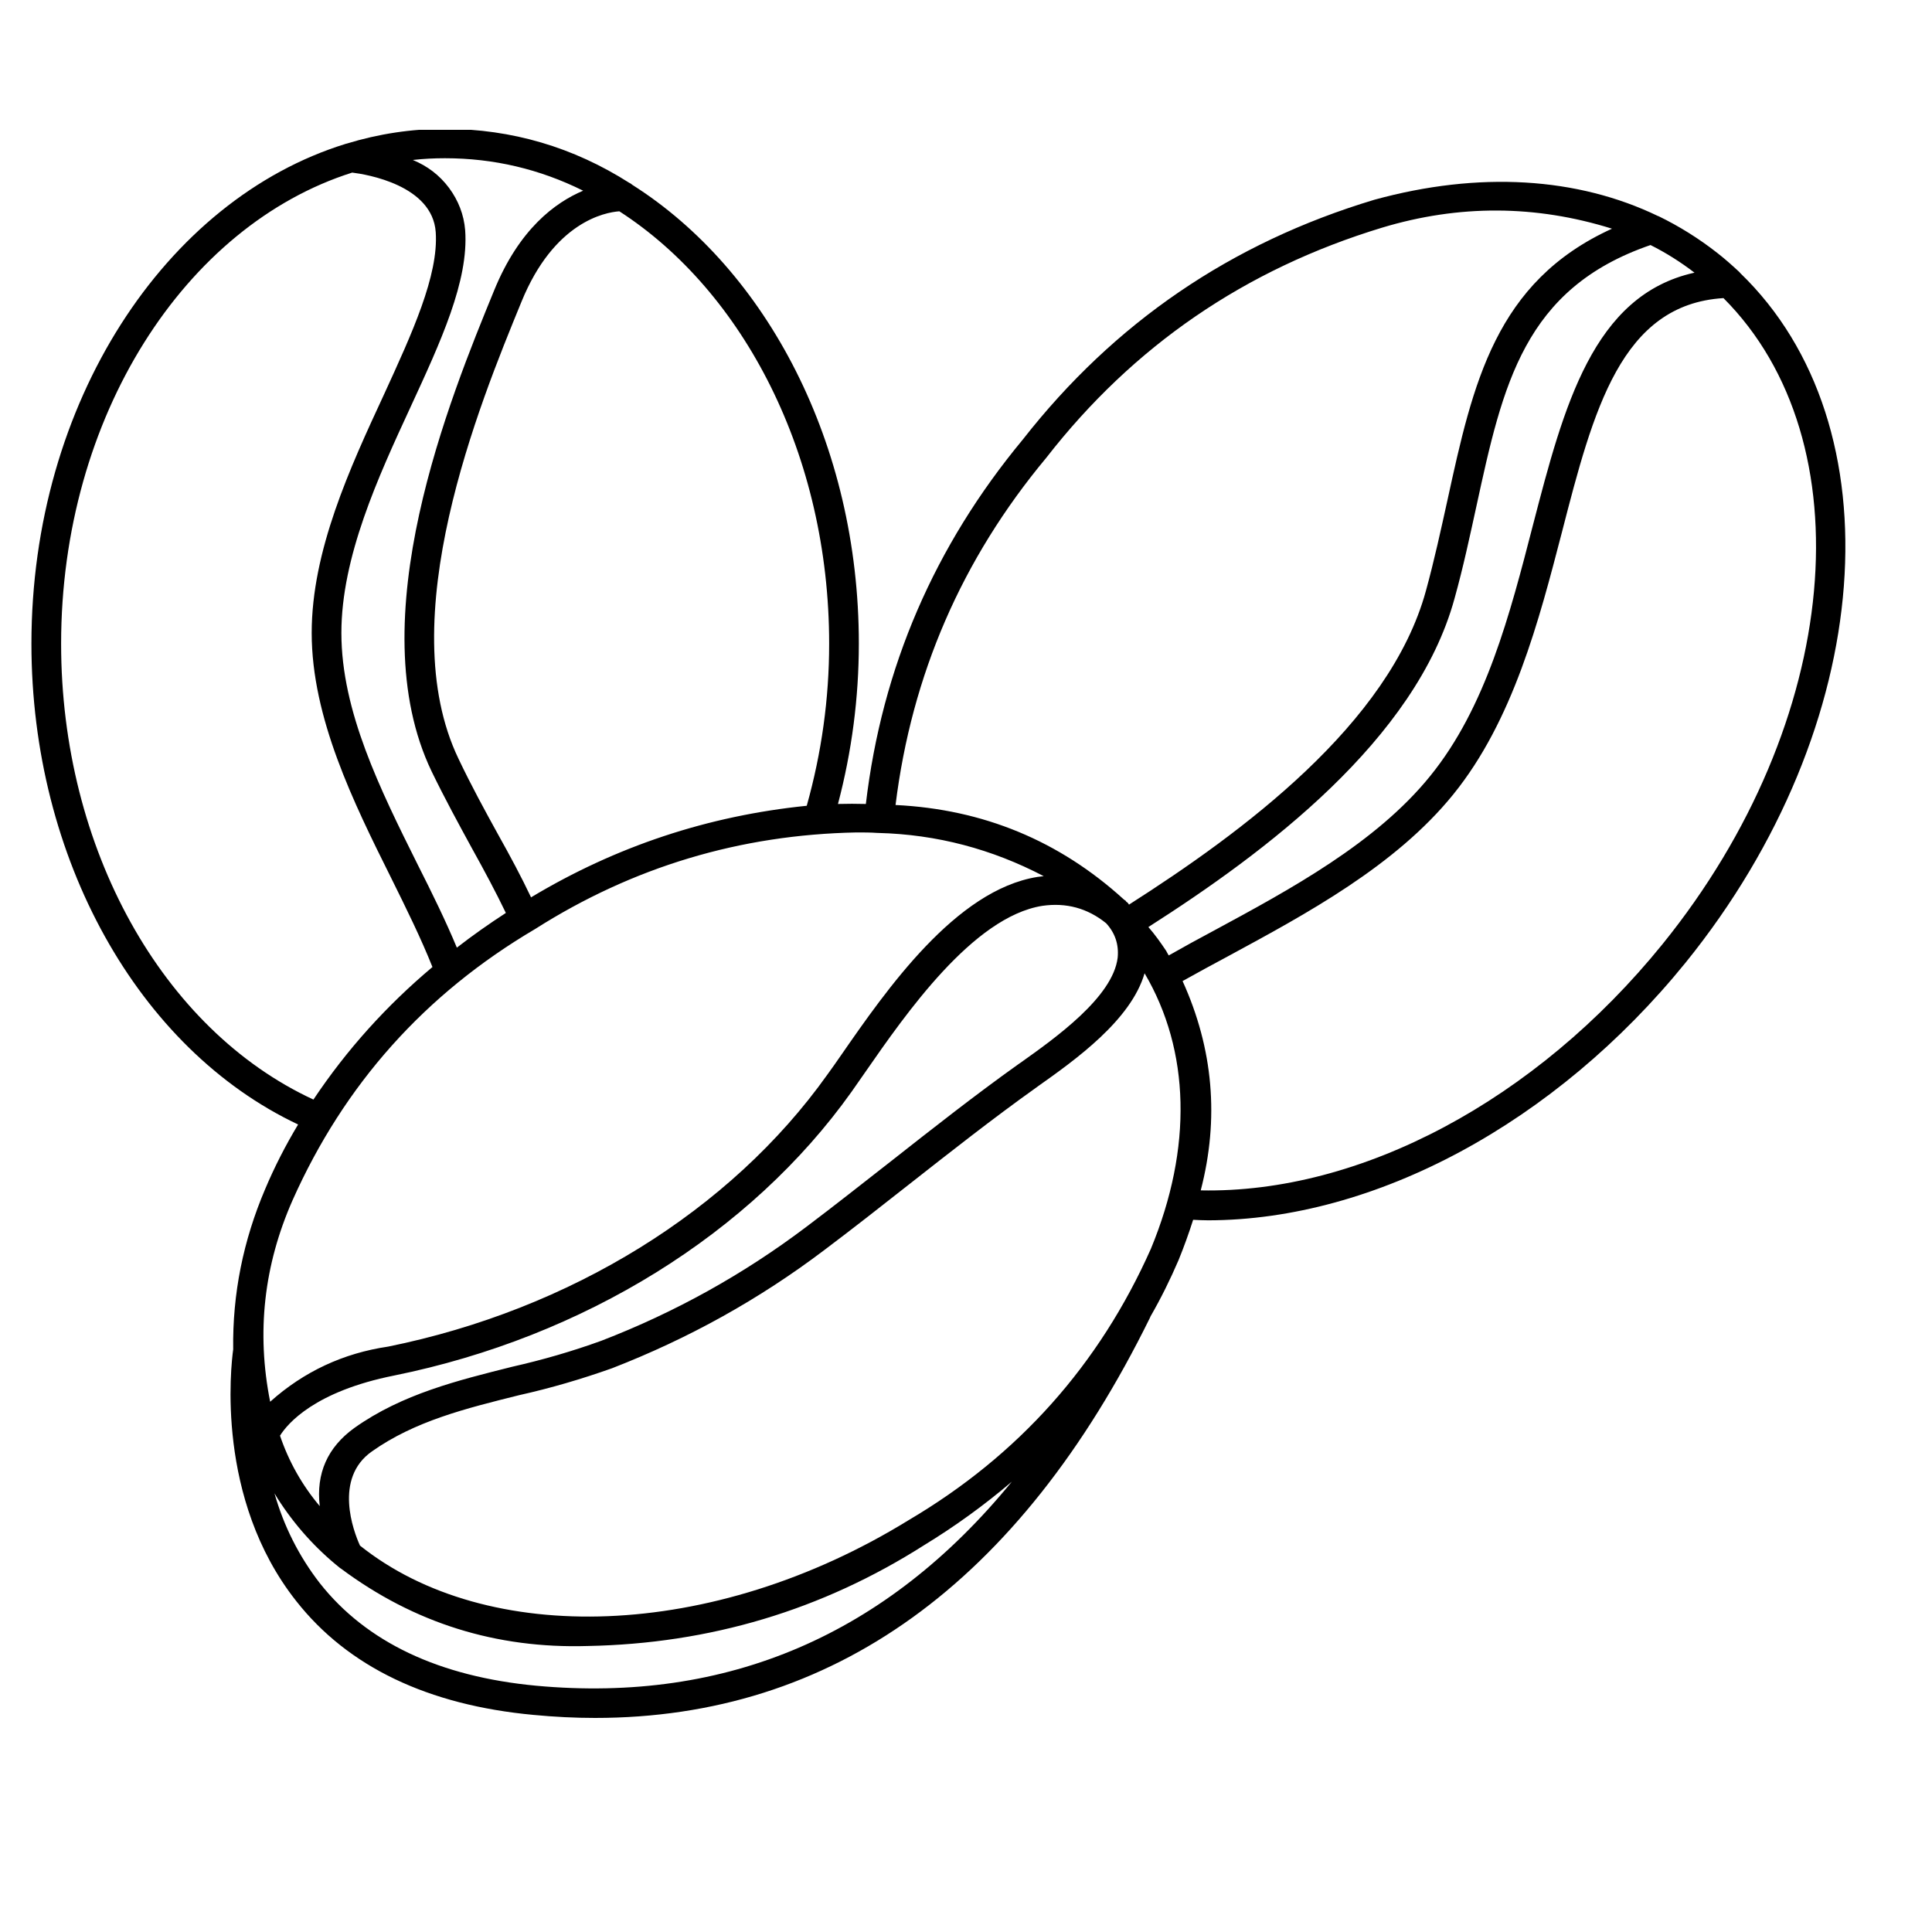 <svg xmlns="http://www.w3.org/2000/svg" xmlns:xlink="http://www.w3.org/1999/xlink" width="40" zoomAndPan="magnify" viewBox="0 0 30 30" height="40" preserveAspectRatio="xMidYMid meet" version="1.0"><defs><clipPath id="fc7db02de2"><path d="M 0.484 2.016 L 29 2.016 L 29 26.691 L 0.484 26.691 Z M 0.484 2.016 " clip-rule="nonzero"/></clipPath></defs><g clip-path="url(#fc7db02de2)"><path fill="#000000" d="M 27.02 4.238 L 27.012 4.227 C 26.898 4.121 26.785 4.02 26.664 3.926 C 26.379 3.703 26.074 3.512 25.75 3.355 L 25.746 3.355 C 24.492 2.75 22.965 2.656 21.34 3.102 C 19.117 3.77 17.301 5.012 15.883 6.824 C 14.512 8.477 13.695 10.363 13.445 12.484 C 13.301 12.48 13.156 12.48 13.012 12.484 C 13.227 11.668 13.336 10.836 13.336 9.992 C 13.336 6.887 11.902 4.191 9.82 2.871 C 9.805 2.859 9.793 2.848 9.773 2.84 C 8.902 2.285 7.949 2.004 6.914 2 C 6.391 2 5.879 2.078 5.383 2.23 C 5.375 2.23 5.371 2.234 5.367 2.234 C 2.57 3.098 0.488 6.25 0.488 9.996 C 0.488 13.328 2.145 16.289 4.629 17.461 C 4.434 17.785 4.262 18.121 4.117 18.465 C 3.777 19.262 3.609 20.09 3.621 20.953 C 3.586 21.211 3.344 23.27 4.598 24.859 C 5.402 25.883 6.645 26.477 8.285 26.629 C 8.609 26.66 8.93 26.676 9.238 26.676 C 12.926 26.676 15.824 24.59 17.855 20.465 C 17.859 20.461 17.859 20.453 17.863 20.445 C 18.027 20.16 18.172 19.867 18.301 19.566 C 18.387 19.355 18.461 19.148 18.527 18.941 C 18.605 18.945 18.684 18.949 18.762 18.949 C 21.348 18.945 24.152 17.441 26.176 14.945 C 29.145 11.273 29.473 6.602 27.02 4.238 Z M 14.109 23.605 C 11.059 25.484 7.555 25.57 5.59 24 C 5.488 23.777 5.18 22.957 5.773 22.539 C 6.441 22.066 7.23 21.871 8.062 21.664 C 8.551 21.555 9.031 21.414 9.504 21.246 C 10.691 20.785 11.789 20.176 12.801 19.41 C 13.242 19.078 13.68 18.734 14.121 18.387 C 14.758 17.887 15.418 17.367 16.086 16.891 L 16.113 16.871 C 16.699 16.457 17.562 15.84 17.773 15.113 C 18.48 16.312 18.52 17.824 17.871 19.391 C 17.07 21.191 15.816 22.598 14.109 23.605 Z M 17.176 14.336 C 17.316 14.488 17.375 14.668 17.355 14.871 C 17.281 15.484 16.383 16.121 15.844 16.504 L 15.816 16.523 C 15.141 17.004 14.477 17.527 13.836 18.031 C 13.395 18.375 12.961 18.719 12.52 19.051 C 11.543 19.789 10.48 20.379 9.336 20.82 C 8.883 20.984 8.422 21.117 7.953 21.223 C 7.113 21.434 6.246 21.645 5.504 22.172 C 5.086 22.473 4.906 22.879 4.965 23.387 C 4.691 23.062 4.484 22.695 4.348 22.293 C 4.465 22.105 4.887 21.605 6.121 21.359 C 9.066 20.762 11.656 19.156 13.223 16.953 C 13.289 16.859 13.359 16.758 13.438 16.645 C 14.062 15.746 15.109 14.238 16.184 14.066 C 16.555 14.012 16.887 14.102 17.176 14.336 Z M 18.109 14.766 C 18.023 14.637 17.934 14.512 17.832 14.395 C 19.645 13.238 21.984 11.492 22.586 9.293 C 22.723 8.801 22.824 8.324 22.926 7.859 C 23.336 5.973 23.664 4.48 25.629 3.805 C 25.871 3.926 26.098 4.07 26.312 4.234 C 24.734 4.582 24.281 6.316 23.805 8.148 C 23.445 9.543 23.074 10.984 22.207 12.051 C 21.367 13.09 20.031 13.812 18.852 14.449 C 18.609 14.578 18.375 14.707 18.148 14.836 C 18.133 14.812 18.121 14.789 18.109 14.766 Z M 16.246 7.109 C 17.598 5.371 19.336 4.18 21.461 3.535 C 22.652 3.176 23.844 3.18 25.031 3.551 C 23.219 4.375 22.871 5.957 22.477 7.762 C 22.375 8.223 22.273 8.695 22.141 9.176 C 21.574 11.246 19.281 12.93 17.531 14.047 C 17.523 14.035 17.52 14.027 17.512 14.02 C 17.508 14.016 17.5 14.008 17.492 14.004 C 17.488 14 17.48 13.992 17.477 13.984 C 17.469 13.98 17.457 13.973 17.449 13.965 C 16.449 13.055 15.266 12.566 13.906 12.5 C 14.156 10.48 14.934 8.684 16.246 7.109 Z M 12.875 9.996 C 12.875 10.848 12.758 11.688 12.527 12.512 C 10.992 12.668 9.566 13.141 8.246 13.934 C 8.094 13.613 7.922 13.293 7.734 12.957 C 7.527 12.582 7.316 12.195 7.121 11.785 C 6.078 9.617 7.441 6.285 8.098 4.684 C 8.602 3.449 9.391 3.297 9.617 3.281 C 11.547 4.527 12.875 7.066 12.875 9.996 Z M 9.055 2.961 C 8.621 3.145 8.062 3.555 7.672 4.512 C 6.992 6.172 5.574 9.629 6.703 11.98 C 6.906 12.398 7.121 12.793 7.328 13.172 C 7.523 13.523 7.699 13.852 7.855 14.176 C 7.59 14.348 7.336 14.527 7.094 14.715 C 6.922 14.301 6.711 13.871 6.484 13.422 C 5.902 12.254 5.301 11.043 5.301 9.828 C 5.301 8.648 5.871 7.41 6.375 6.32 C 6.84 5.312 7.281 4.363 7.223 3.574 C 7.203 3.332 7.117 3.113 6.973 2.918 C 6.824 2.719 6.637 2.578 6.41 2.484 C 6.578 2.465 6.742 2.457 6.91 2.457 C 7.664 2.457 8.379 2.625 9.055 2.961 Z M 0.949 9.996 C 0.949 6.469 2.875 3.5 5.469 2.68 C 5.691 2.707 6.715 2.875 6.766 3.605 C 6.812 4.277 6.398 5.176 5.961 6.129 C 5.434 7.266 4.84 8.551 4.84 9.828 C 4.84 11.148 5.492 12.465 6.07 13.625 C 6.312 14.113 6.539 14.574 6.715 15.016 C 6 15.617 5.383 16.301 4.867 17.074 C 2.52 15.988 0.949 13.176 0.949 9.996 Z M 4.543 18.637 C 5.344 16.84 6.598 15.434 8.309 14.426 C 9.828 13.461 11.492 12.961 13.301 12.926 C 13.41 12.926 13.52 12.926 13.629 12.934 L 13.637 12.934 C 14.547 12.957 15.402 13.184 16.207 13.605 C 16.172 13.609 16.141 13.613 16.109 13.617 C 14.84 13.82 13.766 15.367 13.059 16.387 C 12.98 16.5 12.91 16.602 12.844 16.691 C 11.344 18.797 8.859 20.336 6.027 20.91 C 5.332 21.012 4.719 21.297 4.195 21.766 C 3.98 20.688 4.098 19.645 4.543 18.637 Z M 8.328 26.176 C 6.82 26.035 5.688 25.5 4.965 24.582 C 4.641 24.164 4.406 23.695 4.262 23.188 C 4.277 23.211 4.293 23.238 4.309 23.266 C 4.574 23.68 4.898 24.043 5.285 24.352 C 5.289 24.352 5.293 24.355 5.297 24.359 C 6.43 25.203 7.707 25.602 9.125 25.559 C 11.02 25.523 12.762 25.004 14.352 23.992 C 14.832 23.699 15.285 23.371 15.711 23.008 C 13.77 25.383 11.297 26.449 8.328 26.176 Z M 25.816 14.66 C 23.848 17.09 21.125 18.535 18.645 18.484 C 18.934 17.371 18.84 16.285 18.363 15.234 C 18.594 15.105 18.828 14.977 19.07 14.848 C 20.289 14.188 21.668 13.445 22.566 12.336 C 23.496 11.188 23.898 9.633 24.254 8.262 C 24.742 6.367 25.172 4.727 26.762 4.629 C 28.977 6.848 28.609 11.207 25.816 14.66 Z M 25.816 14.66 " fill-opacity="1" fill-rule="nonzero"/></g></svg>